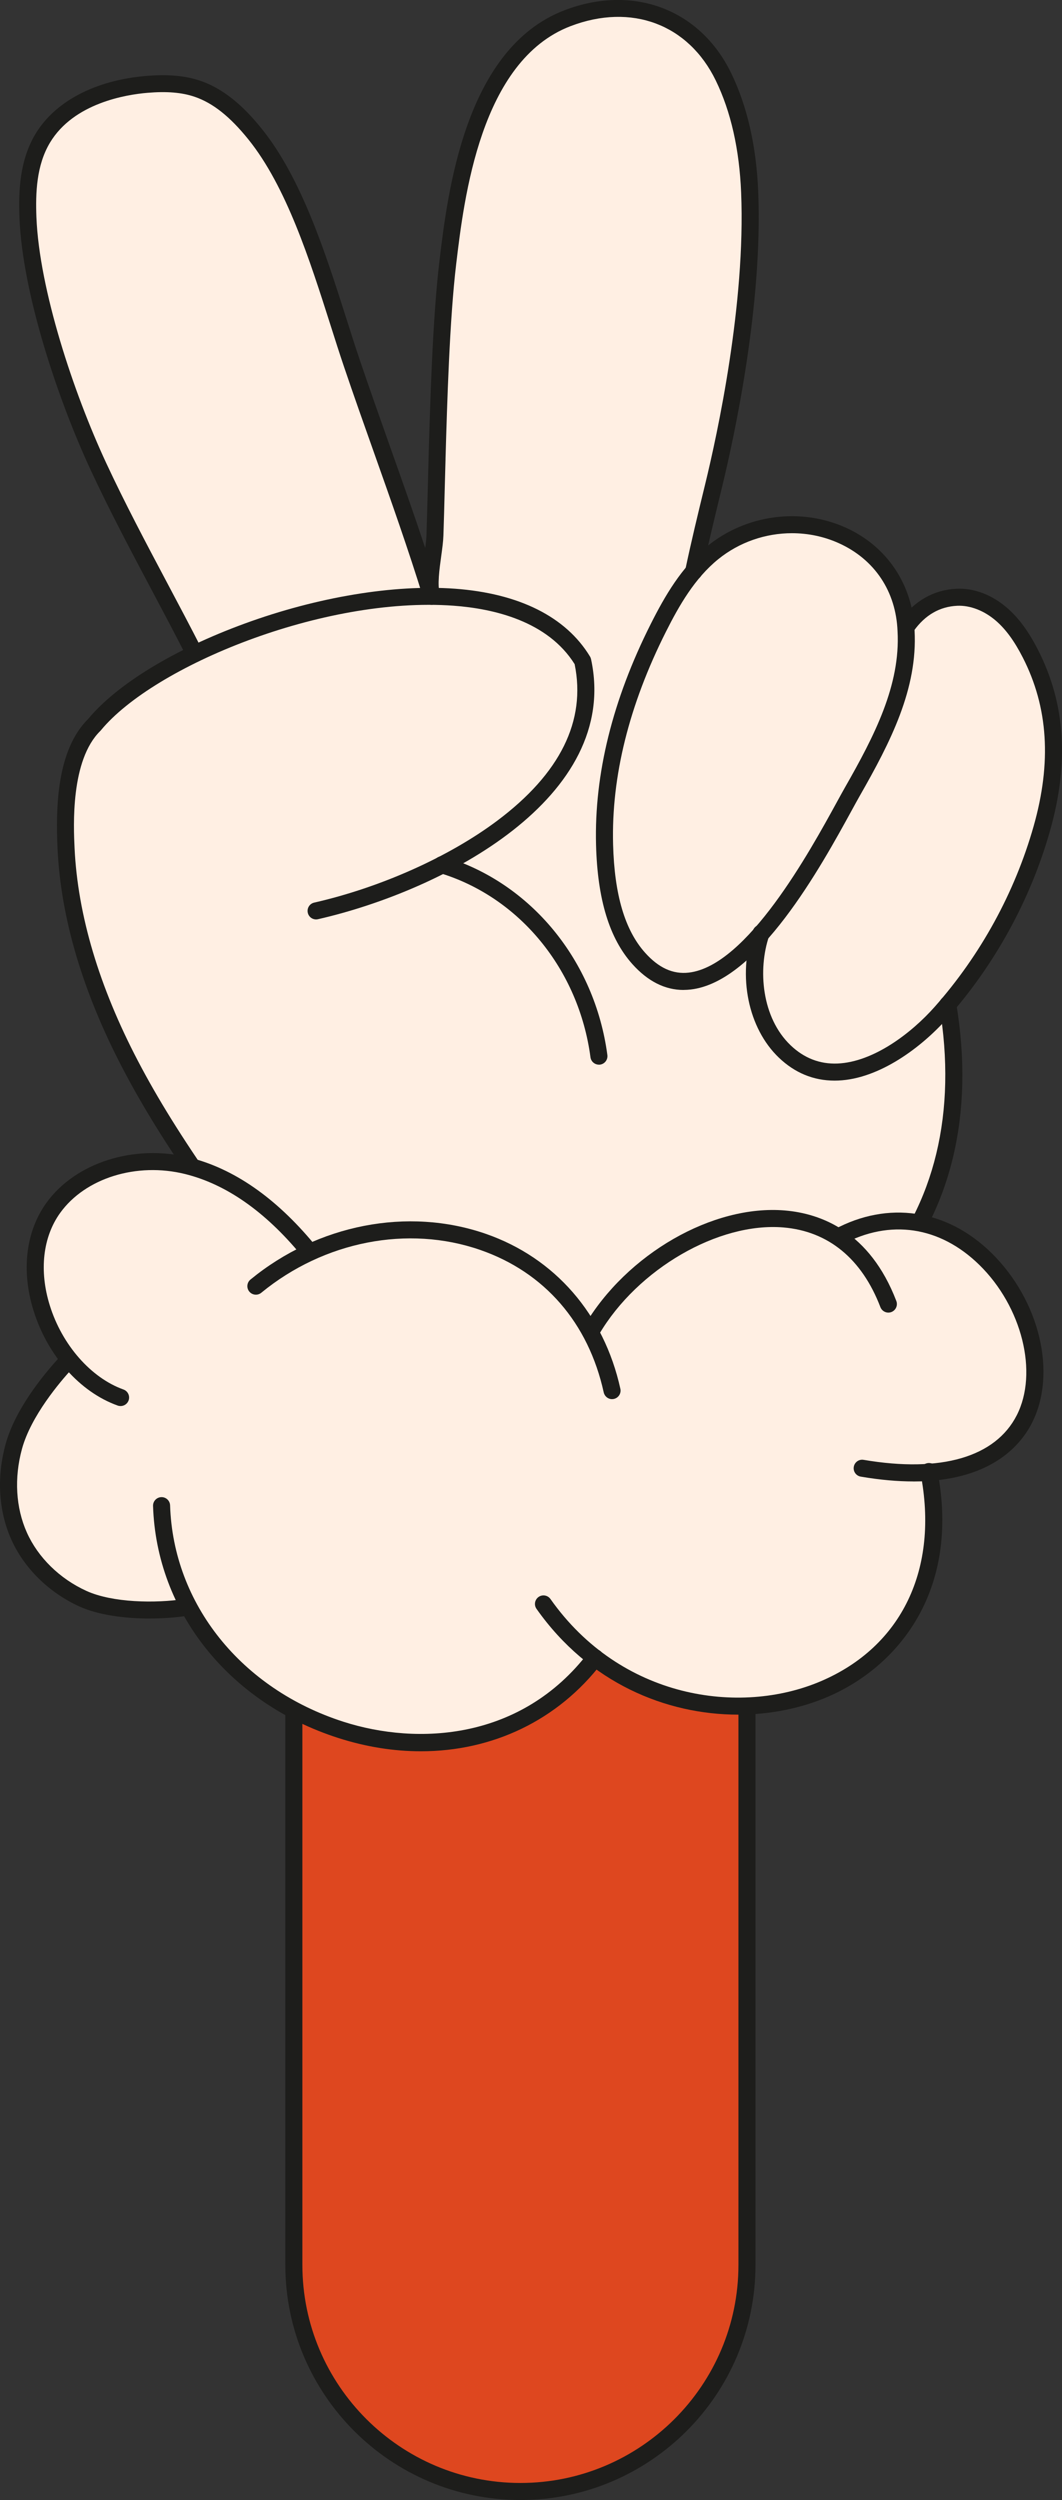 <?xml version="1.0" encoding="UTF-8"?>
<svg id="Calque_2" data-name="Calque 2" xmlns="http://www.w3.org/2000/svg" viewBox="0 0 280.27 659.65">
  <rect x="0" y="0" width="280.27" height="659.65" fill="#333333" stroke="none"/>
  <defs>
    <style>
      .cls-1 {
        fill: #1d1d1b;
      }

      .cls-1, .cls-2, .cls-3 {
        stroke-width: 0px;
      }

      .cls-2 {
        fill: #de471f;
      }

      .cls-3 {
        fill: #ffefe3;
      }
    </style>
  </defs>
  <g id="_ÎÓÈ_1" data-name="—ÎÓÈ_1">
    <g>
      <g>
        <path class="cls-2" d="m77.55,597.6v-278.38c0-33.02,26.77-59.79,59.79-59.79s59.79,26.77,59.79,59.79v278.38c0,33.02-26.77,59.79-59.79,59.79s-59.79-26.77-59.79-59.79Z"/>
        <path class="cls-1" d="m137.34,659.65c-34.21,0-62.04-27.83-62.04-62.04v-278.38c0-34.21,27.83-62.04,62.04-62.04s62.04,27.83,62.04,62.04v278.38c0,34.21-27.83,62.04-62.04,62.04Zm0-397.96c-31.73,0-57.54,25.81-57.54,57.54v278.38c0,31.73,25.81,57.54,57.54,57.54s57.54-25.81,57.54-57.54v-278.38c0-31.73-25.81-57.54-57.54-57.54Z"/>
      </g>
      <g>
        <g>
          <path class="cls-3" d="m272.7,172.08c-2.42-4.73-4.9-8.11-7.83-10.65-3.76-3.25-8.26-4.99-12.43-4.72-4.43.21-8.32,1.98-11.56,5.25-.23.23-.56.31-.88.22-.31-.1-.54-.36-.6-.67-1.82-9.49-7.75-16.95-16.71-21.01-11.47-5.2-25.24-3.38-35.11,4.63-.2.16-.38.33-.56.5l-.38.34c-.28.25-.69.28-1.02.09-.33-.19-.49-.57-.41-.94,1.2-5.32,2.5-10.71,3.91-16.52,3.29-13.51,10.82-48.13,9.61-77.93-.48-11.83-2.84-22.17-6.99-30.74-7.86-16.21-24.85-22.61-42.29-15.92-25.51,9.78-29.99,47.29-32.14,65.32-1.76,14.74-2.4,36.78-2.82,51.37l-.25,9.62c-.09,3.64-.19,7.28-.31,10.92-.05,1.43-.3,3.3-.55,5.1l-.08.59c-.06.4-.39.71-.79.75-.44.03-.78-.21-.91-.6-3.18-9.66-6.6-19.31-9.91-28.64l-.07-.21c-2.44-6.88-5.21-14.68-7.82-22.39-1.17-3.45-2.35-7.16-3.58-11-5.54-17.39-11.81-37.08-22.19-49.96-3.32-4.11-8.54-9.85-15.61-12.26-2.77-.94-5.83-1.4-9.43-1.4-1.35,0-2.78.07-4.29.19-12.97,1.09-23.23,6.43-28.15,14.66-4.02,6.7-4.29,14.57-4.02,21.38.76,19.5,9.94,47.22,18.69,66.03,4.98,10.7,10.59,21.27,16.01,31.48,2.91,5.48,5.8,10.96,8.63,16.48.11.21.13.45.05.67-.07.22-.23.41-.44.51-11.3,5.64-20.2,11.99-25.08,17.89-8.05,7.88-8.31,22.82-7.81,33.39.86,18.12,6.6,37.45,17.08,57.46,5.29,10.1,11.68,20.38,20.73,33.34,4.08,5.83,7.73,10.82,11.17,15.25,1.31,1.68,2.5,3.49,3.51,5.06.21.32.18.73-.05,1.03-23.11,28.46-15.76,49.05-5.52,61.32,16.06,19.24,50.14,31.67,86.81,31.67h.02c21.9,0,42.07-4.67,56.79-13.16,25.81-14.89,33.71-40.85,22.26-73.1-.11-.32-.03-.68.21-.92,1.29-1.28,2.53-2.6,3.68-3.91,16.29-18.6,22.46-43.59,17.84-72.28-.04-.25.03-.51.19-.7,11.28-13.51,19.74-29.45,24.46-46.08,5.01-17.65,4.01-32.96-3.06-46.81Z"/>
          <g>
            <path class="cls-1" d="m104.28,363.79c-.26,0-.52-.05-.78-.14-5.84-2.16-11.47-4.93-16.74-8.25-3.34-2.1-6.08-4.15-8.39-6.26-1.09-1-2.18-2.1-3.25-3.29-2.5-2.78-4.48-5.85-6.39-8.81-1.41-2.19-2.74-4.26-4.27-6.23-3.48-4.48-7.14-9.48-11.21-15.3-9.08-13.01-15.51-23.33-20.82-33.49-10.57-20.18-16.37-39.71-17.24-58.03-.51-10.79-.23-26.07,8.07-34.28,7.65-9.19,22.69-18.36,41.3-25.17,19.18-7.02,39.39-10.37,55.44-9.21,17,1.24,29.35,7.42,35.7,17.89.13.21.22.45.28.69,7.87,36.51-38.78,61.04-72.06,68.63-1.21.28-2.42-.48-2.69-1.69-.28-1.21.48-2.42,1.69-2.69,17.51-3.99,35.56-12.06,48.28-21.59,16.64-12.46,23.52-26.37,20.45-41.33-7.1-11.33-21.29-14.64-31.98-15.42-34.42-2.5-79.03,15.92-93.02,32.85-.05.06-.1.12-.16.18-7.91,7.73-7.08,25.2-6.81,30.94.84,17.66,6.47,36.56,16.73,56.16,5.22,9.98,11.55,20.16,20.52,33,4.02,5.76,7.65,10.71,11.08,15.12,1.65,2.13,3.1,4.38,4.5,6.56,1.9,2.95,3.69,5.73,5.95,8.24.97,1.08,1.96,2.08,2.95,2.98,2.11,1.93,4.64,3.82,7.75,5.77,5,3.15,10.35,5.79,15.9,7.83,1.17.43,1.76,1.72,1.33,2.89-.34.91-1.2,1.47-2.11,1.47Z"/>
            <path class="cls-1" d="m158.06,280.92c-1.11,0-2.08-.82-2.23-1.95-3.08-23.17-18.73-42.27-39.86-48.64-1.19-.36-1.86-1.61-1.5-2.8.36-1.19,1.61-1.86,2.8-1.5,22.82,6.88,39.71,27.43,43.02,52.35.16,1.23-.7,2.36-1.93,2.53-.1.01-.2.02-.3.02Z"/>
            <path class="cls-1" d="m51.39,174.77c-.82,0-1.61-.45-2.01-1.23-3.06-6.01-6.28-12.08-9.39-17.94-5.43-10.23-11.05-20.81-16.04-31.54C15.14,105.11,5.91,77.19,5.14,57.5c-.27-7.01.01-15.12,4.21-22.14,5.16-8.61,15.81-14.2,29.22-15.32,5.76-.48,10.3-.08,14.28,1.27,7.42,2.52,12.82,8.45,16.24,12.69,10.55,13.09,16.86,32.92,22.43,50.41,1.23,3.88,2.4,7.54,3.57,10.98,2.54,7.48,5.22,15.05,7.81,22.36,3.12,8.79,6.31,17.78,9.32,26.84.17-1.28.3-2.45.33-3.41.13-4,.23-8,.34-12,.07-2.67.14-5.35.21-8.02v-.26c.43-14.68,1.07-36.87,2.84-51.74,2.18-18.3,6.73-56.38,33.02-66.45,18.14-6.95,35.83-.28,44.01,16.6,4.24,8.74,6.64,19.27,7.13,31.29,1.23,29.95-6.33,64.74-9.64,78.31-1.93,7.94-3.66,15.1-5.2,22.38-.26,1.22-1.45,2-2.67,1.74-1.22-.26-1.99-1.45-1.74-2.67,1.55-7.34,3.28-14.54,5.23-22.52,3.26-13.38,10.72-47.68,9.51-77.06-.47-11.4-2.71-21.33-6.68-29.51-7.22-14.89-22.27-20.52-38.36-14.36-23.75,9.1-28.08,45.35-30.16,62.78-1.75,14.68-2.39,36.74-2.81,51.34v.26c-.08,2.67-.15,5.34-.22,8-.1,4.01-.2,8.02-.34,12.03-.05,1.57-.31,3.44-.58,5.43-.47,3.41-1.06,7.66-.37,9.91.37,1.19-.3,2.45-1.49,2.81-1.19.37-2.45-.3-2.81-1.49-4.02-13.04-8.66-26.11-13.14-38.75-2.6-7.33-5.29-14.91-7.83-22.42-1.18-3.48-2.35-7.16-3.59-11.06-5.45-17.11-11.63-36.51-21.65-48.95-4.87-6.05-9.38-9.62-14.18-11.26-3.37-1.15-7.33-1.48-12.45-1.05-5.66.47-19.48,2.71-25.74,13.15-3.59,6-3.82,13.3-3.58,19.65.75,19.07,9.78,46.3,18.4,64.84,4.94,10.62,10.53,21.15,15.93,31.33,3.12,5.88,6.35,11.96,9.43,18.01.56,1.11.12,2.46-.99,3.03-.33.17-.68.25-1.02.25Z"/>
            <path class="cls-1" d="m180.4,261.21c-4.92,0-9.45-2.29-13.51-6.82-6.08-6.79-9.21-17.08-9.59-31.46-.49-18.67,4.36-38.27,14.42-58.25,3.74-7.43,8.15-15.07,15-20.62,10.27-8.33,24.61-10.21,36.54-4.81,10.86,4.92,17.63,15.05,18.1,27.09.85,15.43-6.35,29.45-14.46,43.65h0c-.58,1.01-1.29,2.32-2.13,3.85-8.04,14.68-24.76,45.21-42.49,47.25-.63.07-1.26.11-1.87.11Zm28.6-120.52c-6.95,0-13.88,2.35-19.45,6.86-6.19,5.02-10.3,12.17-13.81,19.15-9.72,19.31-14.42,38.19-13.94,56.11.35,13.27,3.11,22.62,8.45,28.58,3.59,4.01,7.35,5.72,11.52,5.24,15.41-1.77,31.98-32.03,39.06-44.95.86-1.56,1.58-2.89,2.17-3.92,7.76-13.59,14.66-26.97,13.87-41.21-.41-10.5-6.04-18.94-15.46-23.21-3.93-1.78-8.17-2.65-12.4-2.65Zm15.95,68.18h.01-.01Z"/>
            <path class="cls-1" d="m220.25,285.13c-5.54,0-10.49-2.03-14.7-6.06-8.12-7.75-10.94-21.55-6.84-33.55.4-1.18,1.68-1.8,2.86-1.4,1.18.4,1.8,1.68,1.4,2.86-2.99,8.78-2,21.5,5.69,28.84,3.54,3.38,7.7,4.99,12.38,4.8,9.48-.4,19.45-7.99,25.62-14.95,12.12-13.69,21.15-30.16,26.11-47.63,4.79-16.86,3.86-31.42-2.84-44.53-2.23-4.36-4.48-7.45-7.09-9.71-3.1-2.68-6.83-4.12-10.24-3.96-4.61.22-8.45,2.44-11.42,6.59-.72,1.01-2.13,1.24-3.14.52-1.01-.72-1.24-2.13-.52-3.14,3.76-5.25,8.9-8.17,14.86-8.46,4.62-.23,9.38,1.57,13.4,5.05,3.06,2.65,5.65,6.17,8.15,11.06,7.24,14.17,8.27,29.8,3.16,47.81-5.14,18.11-14.5,35.19-27.07,49.38-6.78,7.66-17.9,16.01-28.8,16.46-.33.01-.65.02-.97.02Z"/>
            <path class="cls-1" d="m144.27,372.27c-2.19,0-4.41-.04-6.65-.11-1.24-.04-2.22-1.08-2.17-2.32.04-1.24,1.08-2.22,2.32-2.17,40.94,1.34,74.02-9.94,93.14-31.77,15.8-18.05,21.68-42.41,17-70.46-.2-1.23.62-2.39,1.85-2.59,1.22-.2,2.39.62,2.59,1.85,4.91,29.42-1.33,55.07-18.05,74.16-18.96,21.66-50.77,33.42-90.03,33.42Z"/>
            <path class="cls-1" d="m150.47,430.26c-6.81,0-13.74-.44-20.69-1.35-29.33-3.83-54.5-15.29-67.33-30.67-15.37-18.41-12.91-41.45,6.93-64.85.8-.95,2.22-1.07,3.17-.26.95.8,1.07,2.22.26,3.17-18.52,21.86-20.91,42.28-6.91,59.06,25.9,31.03,100.29,40.51,139.66,17.8,17.44-10.06,35.16-30.43,20.55-70.33-.43-1.17.17-2.46,1.34-2.89,1.17-.43,2.46.17,2.89,1.34,12.24,33.42,4.24,60.33-22.53,75.77-14.88,8.59-35.4,13.2-57.33,13.2Z"/>
          </g>
        </g>
        <g>
          <path class="cls-3" d="m260.4,331.75c-10.81-10.58-25.14-12.96-38.3-6.39-.55.27-1.2.25-1.73-.07-4.01-2.39-8.54-3.82-13.4-4.2-17.38-1.45-38.25,9.91-49.62,26.99-.34.51-.91.81-1.52.8-.58,0-1.17-.31-1.5-.82-6.33-9.81-15.56-17.04-26.69-20.9-14.12-4.9-29.91-4.15-44.46,2.09-.73.31-1.58.12-2.09-.5-9.77-11.63-20.39-18.93-31.55-21.69-13.88-3.42-28.63,1.24-35.9,11.31-5.11,7.09-6.26,16.89-3.16,26.88,1.36,4.39,3.43,8.5,6.16,12.22.5.69.45,1.64-.12,2.28-3.98,4.39-11.01,13.05-13.4,21.77-2.28,8.32-1.77,16.84,1.43,23.98,3.22,7.2,9.46,13.32,17.1,16.8,6.05,2.76,17.35,3.72,26.65,2.45.15-.02.3-.02.45,0,.56.06,1.08.39,1.37.9,8.32,14.63,22.4,25.74,39.66,31.28,4.63,1.49,9.34,2.51,13.99,3.03,20.57,2.3,39.63-5.16,52.3-20.47.6-.73,1.67-.86,2.43-.32,8.6,6.11,18.72,9.96,29.27,11.14,10.35,1.16,20.99-.31,29.96-4.13,16.8-7.17,33.07-25.47,28.37-55.34-.08-.48.05-.98.34-1.37.3-.39.74-.65,1.22-.7,14.1-1.7,20.39-8.6,23.18-14.09,6.35-12.46,1.86-30.91-10.43-42.93Z"/>
          <path class="cls-1" d="m194.78,452.42c-18.94,0-39.39-8.33-53.19-27.91-.72-1.02-.47-2.42.54-3.14,1.02-.72,2.42-.47,3.14.54,18.54,26.31,49.93,30.84,71.34,21.7,21.4-9.13,31.24-29.65,26.32-54.9-.24-1.22.56-2.4,1.78-2.64,1.22-.24,2.4.56,2.64,1.78,6.31,32.36-10.83,52.16-28.97,59.9-7.09,3.03-15.2,4.67-23.6,4.67Z"/>
          <path class="cls-1" d="m111.07,462.09c-7.12,0-14.46-1.15-21.83-3.52-28.79-9.25-47.96-33.28-48.85-61.22-.04-1.24.94-2.28,2.18-2.32,1.25-.04,2.28.94,2.32,2.18.83,26.02,18.78,48.42,45.73,57.08,19.67,6.32,46.98,4.85,64.65-18.24.76-.99,2.17-1.17,3.15-.42.99.76,1.17,2.17.42,3.15-11.61,15.16-28.86,23.31-47.77,23.31Z"/>
          <path class="cls-1" d="m161.53,369.18c-1.03,0-1.96-.72-2.2-1.77-4.04-18.36-15.62-31.72-32.61-37.61-19.07-6.61-41.21-2.28-57.76,11.3-.96.79-2.38.65-3.17-.31-.79-.96-.65-2.38.31-3.17,17.76-14.57,41.55-19.19,62.09-12.07,18.25,6.33,31.2,21.23,35.53,40.89.27,1.21-.5,2.41-1.71,2.68-.16.04-.33.05-.49.05Z"/>
          <path class="cls-1" d="m156.19,353.16c-.39,0-.78-.1-1.14-.31-1.07-.63-1.43-2.01-.8-3.08,11.14-18.9,33.86-31.97,52.86-30.38,9.56.8,22.42,5.59,29.44,23.89.44,1.16-.14,2.46-1.3,2.91-1.16.45-2.46-.14-2.91-1.3-4.89-12.76-13.75-20.03-25.61-21.02-17.1-1.42-38.46,10.95-48.61,28.18-.42.71-1.17,1.11-1.94,1.11Z"/>
          <path class="cls-1" d="m241.05,390.89c-4.11,0-8.72-.39-13.89-1.27-1.23-.21-2.05-1.37-1.84-2.59.21-1.23,1.37-2.05,2.59-1.84,20.44,3.47,34.8-.71,40.43-11.78,5.72-11.23,1.37-28.65-9.9-39.67-10.41-10.18-23.58-12.14-36.12-5.39-1.09.59-2.46.18-3.05-.91-.59-1.09-.18-2.46.91-3.05,14.18-7.63,29.66-5.34,41.4,6.14,12.8,12.52,17.43,31.83,10.76,44.93-3.17,6.23-11.26,15.44-31.3,15.44Z"/>
          <path class="cls-1" d="m31.82,371c-.25,0-.51-.04-.76-.13-10.01-3.58-18.52-13.2-22.22-25.09-3.27-10.51-2.03-20.86,3.4-28.39,7.67-10.65,23.18-15.57,37.7-11.98,11.72,2.9,22.8,10.58,32.94,22.81.79.96.66,2.38-.3,3.17-.96.79-2.38.66-3.17-.3-9.5-11.47-19.78-18.64-30.55-21.31-12.79-3.17-26.34,1.04-32.97,10.24-4.59,6.37-5.6,15.27-2.75,24.42,3.23,10.41,10.86,19.12,19.44,22.19,1.17.42,1.78,1.71,1.36,2.88-.33.92-1.2,1.49-2.12,1.49Z"/>
          <path class="cls-1" d="m39.55,427.06c-6.57,0-13.59-.9-18.62-3.19-8.01-3.65-14.56-10.09-17.95-17.66-3.36-7.5-3.9-16.42-1.51-25.13,2.54-9.28,10-18.36,14.22-22.95.84-.91,2.26-.97,3.18-.13.91.84.97,2.26.13,3.18-3.17,3.45-10.81,12.42-13.19,21.09-2.11,7.7-1.65,15.55,1.28,22.1,2.95,6.59,8.68,12.2,15.71,15.4,6.89,3.14,18.25,3.31,25.88,2.14,1.23-.19,2.38.66,2.56,1.88.19,1.23-.65,2.38-1.88,2.56-2.89.44-6.28.7-9.81.7Z"/>
        </g>
      </g>
    </g>
  </g>
</svg>